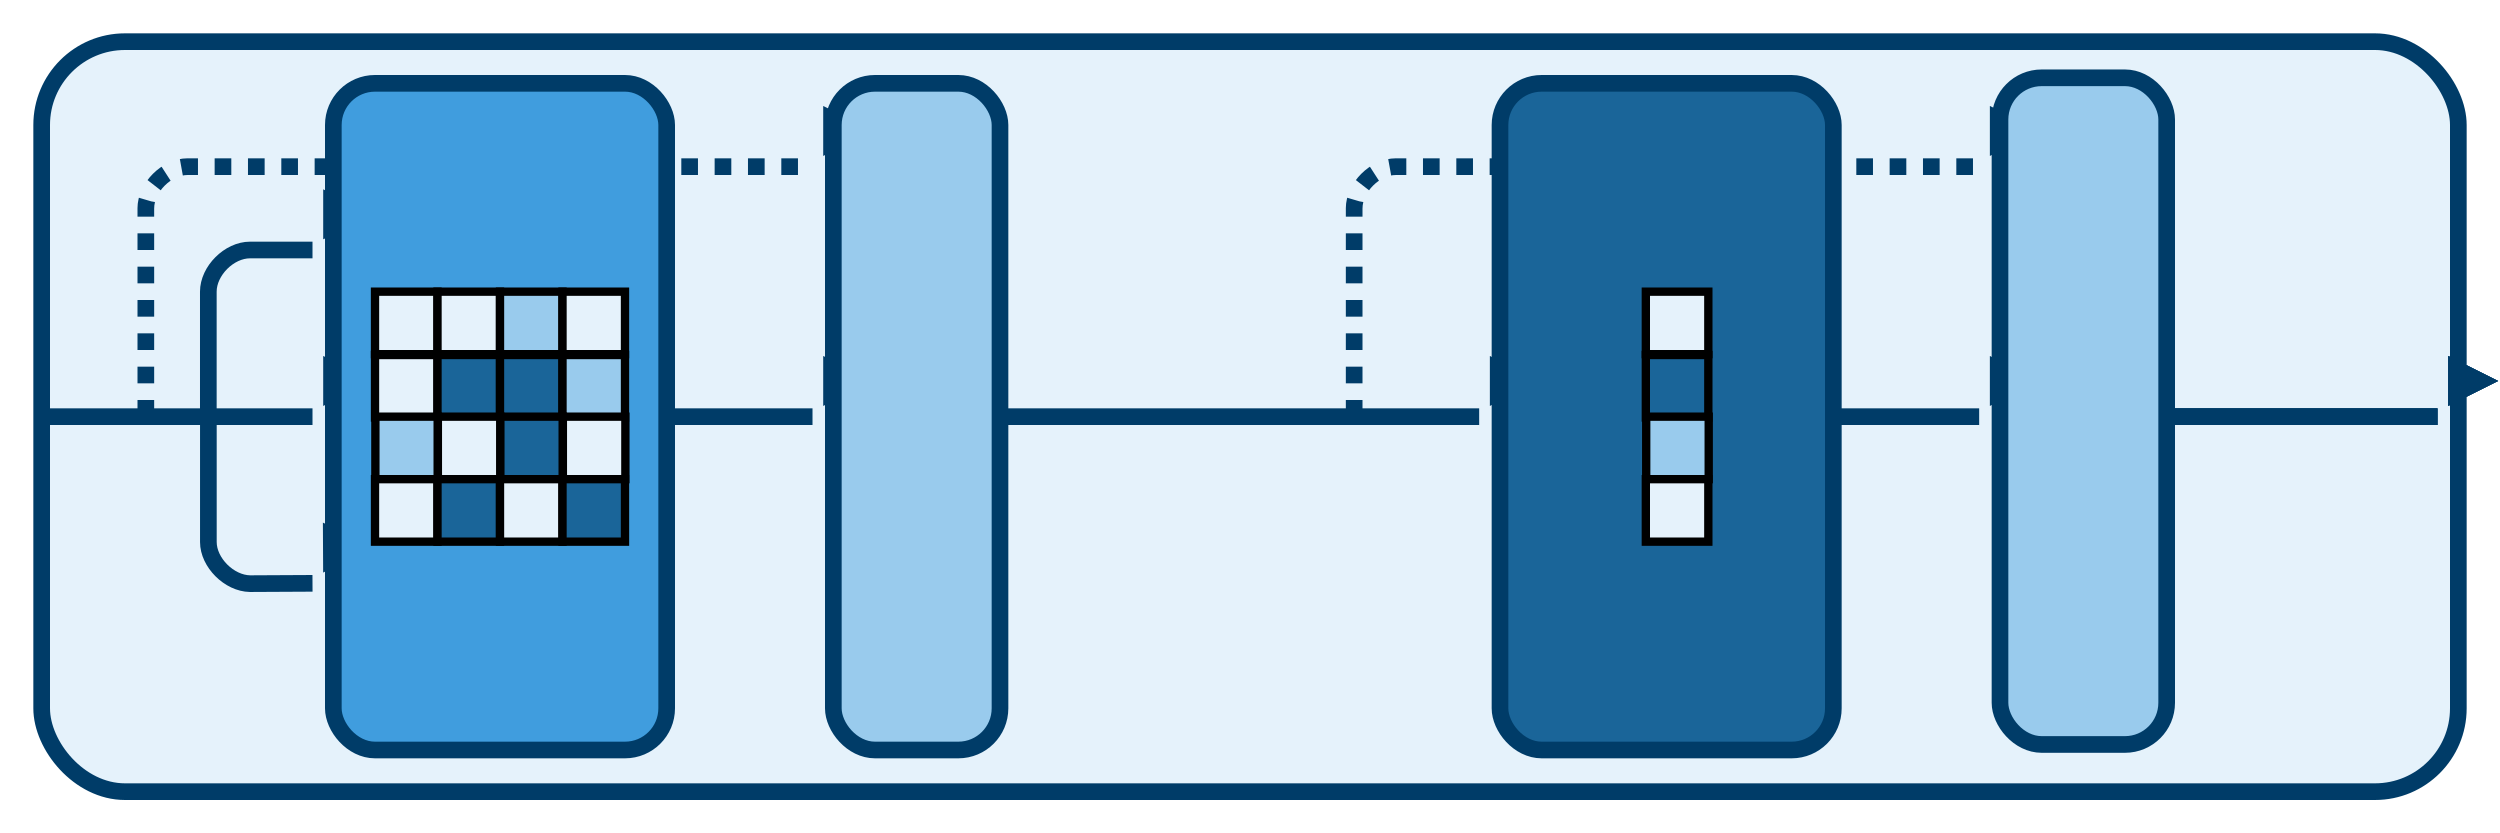 <svg xmlns="http://www.w3.org/2000/svg" viewBox="0 0 300 100" width="750" height="250" xmlns:v="https://vecta.io/nano"><style><![CDATA[.B{stroke:#000}.C{marker-end:url(#A)}.D{fill:#e5f2fb}.E{fill:#1a6599}.F{fill:#99cbed}.G{stroke-linejoin:round}]]></style><defs><marker id="A" viewBox="0 0 100 100" overflow="visible" orient="auto" refX="50" refY="50"><path d="M78.608 0l50 100h-100l50-100z" style="transform-box:fill-box" transform="matrix(0 1 -1 0 -28.608 0)" transform-origin="50% 50%" fill="#003c68"/></marker><path id="B" d="M45.045 50h7.5v7.5h-7.5z"/></defs><g stroke-width="2" stroke="#003c68"><rect x="5" y="5" width="290" height="90" rx="10" class="D G"/><g fill="none" class="C"><path d="M260 50h32.5"/><path d="M5 50h32.5"/><path d="M260 50h32.5"/><path d="M80.001 50h17.5"/><path d="M120 50h57.5"/><path d="M220 50h17.5"/><path d="M260 50h32.5"/><g class="G"><g stroke-dasharray="2"><path d="M17.5 50V25c0-2.5 2.5-5 5-5h75.001"/><path d="M162.5 50V25c0-2.5 2.5-5 5-5h70.001"/></g><path d="M25.004 50.038v15c-.004 2.462 2.496 4.962 5 5L37.5 70"/><path d="M24.999 50V35c.001-2.5 2.501-5 5-5H37.5"/></g></g><rect x="40" y="10" width="40" height="80" rx="5" fill="#409dde"/><rect x="100" y="10" width="20" height="80" rx="5" class="F"/><rect x="180" y="10" width="40" height="80" rx="5" class="E"/><rect x="240" y="9.336" width="20" height="80" rx="5" class="F"/></g><g class="B D"><path d="M45 35h7.5v7.5H45z"/><path d="M52.5 35H60v7.5h-7.5z"/></g><path d="M60 35h7.5v7.5H60z" class="B F"/><path d="M67.5 35H75v7.5h-7.5zM45 42.602h7.5v7.5H45z" class="D B"/><g class="E B"><path d="M52.5 42.602H60v7.5h-7.5z"/><path d="M60 42.602h7.5v7.5H60z"/></g><g class="F B"><path d="M67.5 42.602H75v7.5h-7.5z"/><use href="#B"/></g><use href="#B" x="7.5" class="B D"/><use href="#B" x="15" class="B E"/><g class="D B"><use href="#B" x="22.5"/><path d="M45 57.5h7.5V65H45z"/></g><path d="M52.5 57.5H60V65h-7.5z" class="B E"/><path d="M60 57.5h7.5V65H60z" class="B D"/><path d="M67.5 57.5H75V65h-7.5z" class="B E"/><use href="#B" x="152.455" y="-15" class="B D"/><use href="#B" x="152.455" y="-7.398" class="B E"/><use href="#B" x="152.5" class="B F"/><path d="M197.5 57.5h7.5V65h-7.5z" class="B D"/></svg>
